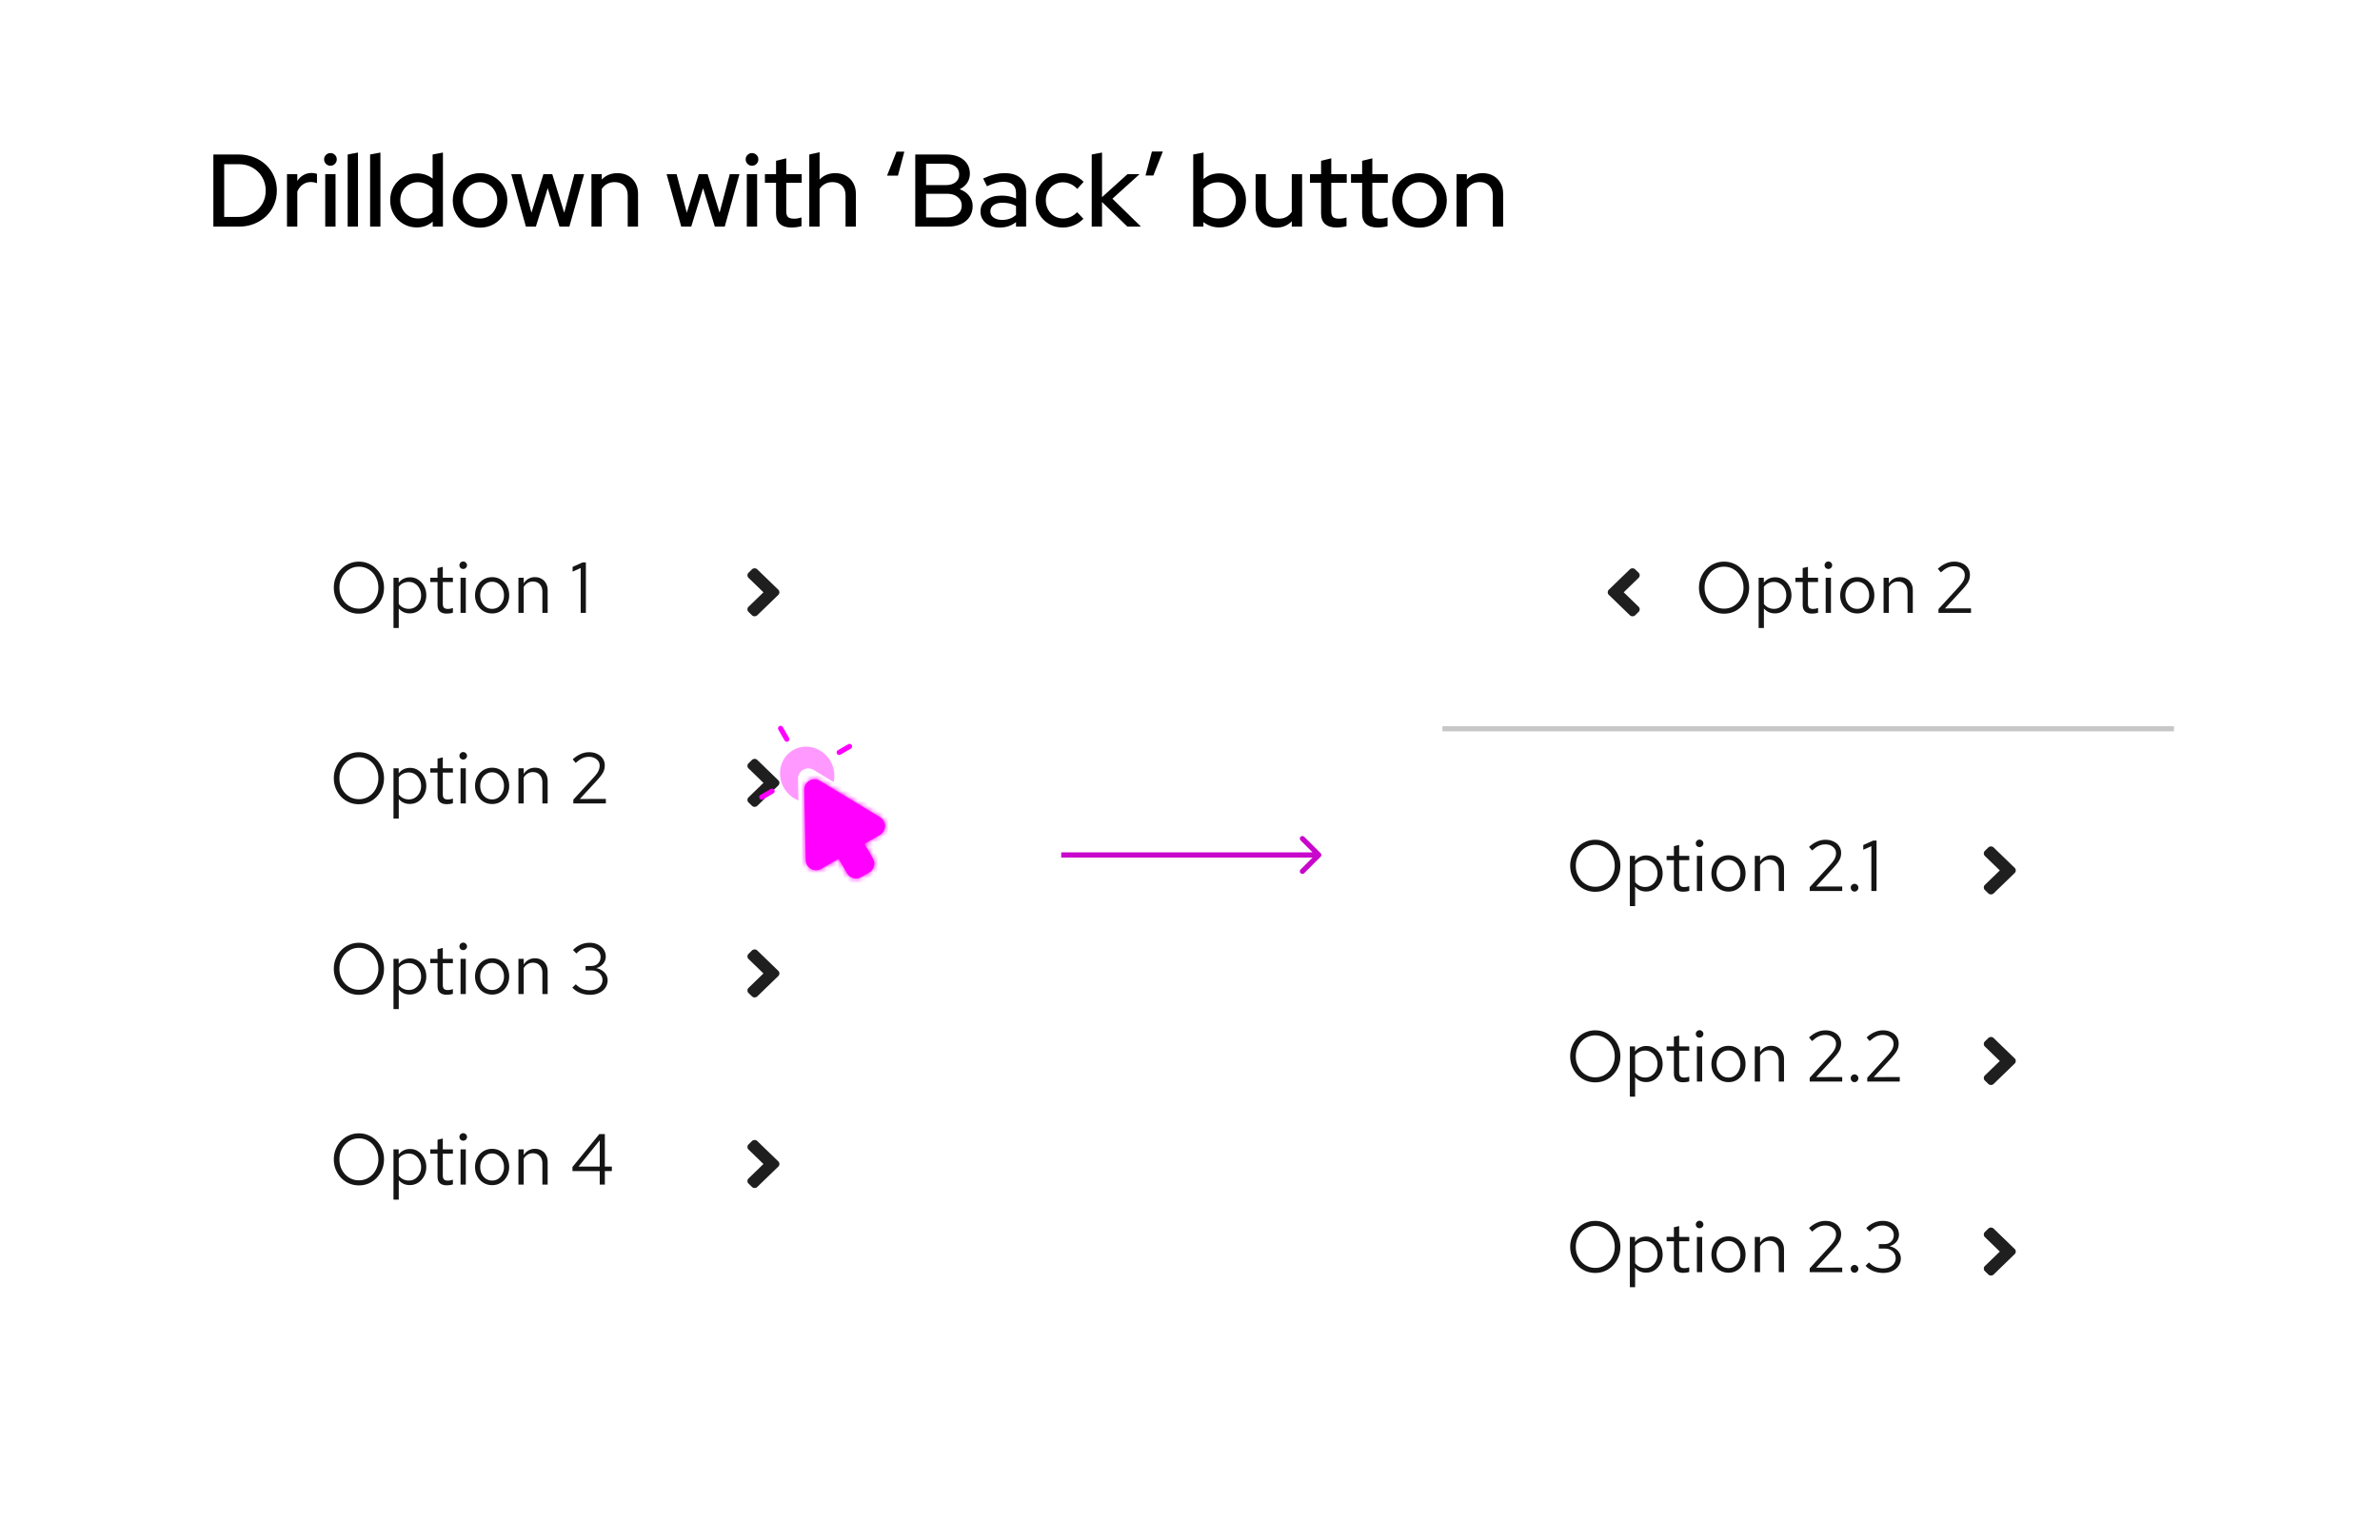 <svg width="462" height="299" viewBox="0 0 462 299" fill="none" xmlns="http://www.w3.org/2000/svg">
<rect width="462" height="299" fill="white"/>
<g filter="url(#filter0_d_1541_55481)">
<path d="M40 90C40 86.686 42.686 84 46 84H176C179.314 84 182 86.686 182 90V242C182 245.314 179.314 248 176 248H46C42.686 248 40 245.314 40 242V90Z" fill="white"/>
<path d="M69.67 115.154C68.989 115.154 68.354 115.028 67.766 114.776C67.178 114.515 66.66 114.155 66.212 113.698C65.773 113.231 65.428 112.695 65.176 112.088C64.924 111.472 64.798 110.809 64.798 110.1C64.798 109.391 64.924 108.733 65.176 108.126C65.428 107.51 65.773 106.973 66.212 106.516C66.66 106.049 67.178 105.69 67.766 105.438C68.354 105.177 68.989 105.046 69.67 105.046C70.351 105.046 70.986 105.177 71.574 105.438C72.162 105.69 72.675 106.049 73.114 106.516C73.562 106.973 73.912 107.51 74.164 108.126C74.416 108.733 74.542 109.391 74.542 110.1C74.542 110.809 74.416 111.472 74.164 112.088C73.912 112.695 73.562 113.231 73.114 113.698C72.675 114.155 72.162 114.515 71.574 114.776C70.986 115.028 70.351 115.154 69.67 115.154ZM69.67 114.174C70.202 114.174 70.697 114.071 71.154 113.866C71.611 113.661 72.013 113.371 72.358 112.998C72.703 112.625 72.969 112.191 73.156 111.696C73.352 111.201 73.45 110.669 73.45 110.1C73.45 109.521 73.352 108.989 73.156 108.504C72.969 108.009 72.703 107.575 72.358 107.202C72.013 106.829 71.611 106.539 71.154 106.334C70.697 106.129 70.202 106.026 69.67 106.026C69.138 106.026 68.643 106.129 68.186 106.334C67.729 106.539 67.327 106.829 66.982 107.202C66.637 107.575 66.366 108.009 66.17 108.504C65.983 108.989 65.89 109.517 65.89 110.086C65.89 110.665 65.983 111.201 66.17 111.696C66.366 112.191 66.637 112.625 66.982 112.998C67.327 113.371 67.729 113.661 68.186 113.866C68.643 114.071 69.138 114.174 69.67 114.174ZM76.384 117.926V108.168H77.392V109.148C77.653 108.803 77.971 108.541 78.344 108.364C78.727 108.177 79.147 108.084 79.604 108.084C80.201 108.084 80.733 108.243 81.2 108.56C81.676 108.868 82.054 109.288 82.334 109.82C82.614 110.343 82.754 110.931 82.754 111.584C82.754 112.237 82.609 112.83 82.32 113.362C82.04 113.894 81.657 114.319 81.172 114.636C80.696 114.944 80.155 115.098 79.548 115.098C79.119 115.098 78.722 115.019 78.358 114.86C77.994 114.692 77.677 114.454 77.406 114.146V117.926H76.384ZM79.352 114.216C79.809 114.216 80.215 114.104 80.57 113.88C80.934 113.647 81.219 113.334 81.424 112.942C81.639 112.541 81.746 112.093 81.746 111.598C81.746 111.094 81.639 110.646 81.424 110.254C81.219 109.862 80.934 109.554 80.57 109.33C80.215 109.097 79.809 108.98 79.352 108.98C78.951 108.98 78.577 109.064 78.232 109.232C77.896 109.391 77.621 109.619 77.406 109.918V113.264C77.63 113.563 77.91 113.796 78.246 113.964C78.591 114.132 78.96 114.216 79.352 114.216ZM86.726 115.14C86.138 115.14 85.69 115 85.382 114.72C85.084 114.431 84.934 114.015 84.934 113.474V109.008H83.52V108.168H84.934V106.292L85.956 106.054V108.168H87.916V109.008H85.956V113.208C85.956 113.572 86.031 113.833 86.18 113.992C86.339 114.151 86.596 114.23 86.95 114.23C87.128 114.23 87.286 114.216 87.426 114.188C87.566 114.16 87.73 114.113 87.916 114.048V114.958C87.73 115.023 87.534 115.07 87.328 115.098C87.123 115.126 86.922 115.14 86.726 115.14ZM89.399 115V108.168H90.421V115H89.399ZM89.917 106.474C89.712 106.474 89.535 106.404 89.385 106.264C89.245 106.115 89.175 105.942 89.175 105.746C89.175 105.55 89.245 105.382 89.385 105.242C89.535 105.093 89.712 105.018 89.917 105.018C90.123 105.018 90.295 105.093 90.435 105.242C90.585 105.382 90.659 105.55 90.659 105.746C90.659 105.942 90.585 106.115 90.435 106.264C90.295 106.404 90.123 106.474 89.917 106.474ZM95.541 115.112C94.906 115.112 94.337 114.958 93.833 114.65C93.329 114.342 92.932 113.922 92.643 113.39C92.353 112.858 92.209 112.256 92.209 111.584C92.209 110.912 92.353 110.31 92.643 109.778C92.932 109.246 93.329 108.826 93.833 108.518C94.337 108.21 94.906 108.056 95.541 108.056C96.166 108.056 96.726 108.21 97.221 108.518C97.725 108.826 98.121 109.246 98.411 109.778C98.7 110.31 98.845 110.912 98.845 111.584C98.845 112.256 98.7 112.858 98.411 113.39C98.121 113.922 97.725 114.342 97.221 114.65C96.726 114.958 96.166 115.112 95.541 115.112ZM95.527 114.216C95.975 114.216 96.371 114.104 96.717 113.88C97.062 113.647 97.333 113.329 97.529 112.928C97.734 112.527 97.837 112.079 97.837 111.584C97.837 111.08 97.734 110.632 97.529 110.24C97.333 109.839 97.062 109.526 96.717 109.302C96.371 109.069 95.975 108.952 95.527 108.952C95.079 108.952 94.682 109.069 94.337 109.302C93.992 109.526 93.716 109.839 93.511 110.24C93.315 110.632 93.217 111.08 93.217 111.584C93.217 112.079 93.315 112.527 93.511 112.928C93.716 113.329 93.992 113.647 94.337 113.88C94.682 114.104 95.079 114.216 95.527 114.216ZM100.638 115V108.168H101.66V109.274C101.921 108.863 102.234 108.56 102.598 108.364C102.962 108.159 103.373 108.056 103.83 108.056C104.325 108.056 104.754 108.163 105.118 108.378C105.491 108.583 105.781 108.877 105.986 109.26C106.201 109.633 106.308 110.072 106.308 110.576V115H105.286V110.87C105.286 110.263 105.118 109.787 104.782 109.442C104.455 109.087 104.012 108.91 103.452 108.91C103.079 108.91 102.738 108.999 102.43 109.176C102.122 109.353 101.865 109.615 101.66 109.96V115H100.638ZM112.722 115V106.292L111.154 106.992V106.068L113.1 105.2H113.73V115H112.722Z" fill="#151515"/>
<path fill-rule="evenodd" clip-rule="evenodd" d="M146.997 115.461L151.092 111.496C151.375 111.222 151.375 110.779 151.089 110.504L146.994 106.539C146.714 106.265 146.256 106.265 145.973 106.539L145.296 107.204C145.012 107.475 145.012 107.918 145.296 108.192L148.198 111.003L145.296 113.814C145.012 114.085 145.012 114.528 145.296 114.802L145.976 115.461C146.256 115.735 146.714 115.735 146.997 115.461Z" fill="#1F1F1F"/>
<path d="M69.67 152.154C68.989 152.154 68.354 152.028 67.766 151.776C67.178 151.515 66.66 151.155 66.212 150.698C65.773 150.231 65.428 149.695 65.176 149.088C64.924 148.472 64.798 147.809 64.798 147.1C64.798 146.391 64.924 145.733 65.176 145.126C65.428 144.51 65.773 143.973 66.212 143.516C66.66 143.049 67.178 142.69 67.766 142.438C68.354 142.177 68.989 142.046 69.67 142.046C70.351 142.046 70.986 142.177 71.574 142.438C72.162 142.69 72.675 143.049 73.114 143.516C73.562 143.973 73.912 144.51 74.164 145.126C74.416 145.733 74.542 146.391 74.542 147.1C74.542 147.809 74.416 148.472 74.164 149.088C73.912 149.695 73.562 150.231 73.114 150.698C72.675 151.155 72.162 151.515 71.574 151.776C70.986 152.028 70.351 152.154 69.67 152.154ZM69.67 151.174C70.202 151.174 70.697 151.071 71.154 150.866C71.611 150.661 72.013 150.371 72.358 149.998C72.703 149.625 72.969 149.191 73.156 148.696C73.352 148.201 73.45 147.669 73.45 147.1C73.45 146.521 73.352 145.989 73.156 145.504C72.969 145.009 72.703 144.575 72.358 144.202C72.013 143.829 71.611 143.539 71.154 143.334C70.697 143.129 70.202 143.026 69.67 143.026C69.138 143.026 68.643 143.129 68.186 143.334C67.729 143.539 67.327 143.829 66.982 144.202C66.637 144.575 66.366 145.009 66.17 145.504C65.983 145.989 65.89 146.517 65.89 147.086C65.89 147.665 65.983 148.201 66.17 148.696C66.366 149.191 66.637 149.625 66.982 149.998C67.327 150.371 67.729 150.661 68.186 150.866C68.643 151.071 69.138 151.174 69.67 151.174ZM76.384 154.926V145.168H77.392V146.148C77.653 145.803 77.971 145.541 78.344 145.364C78.727 145.177 79.147 145.084 79.604 145.084C80.201 145.084 80.733 145.243 81.2 145.56C81.676 145.868 82.054 146.288 82.334 146.82C82.614 147.343 82.754 147.931 82.754 148.584C82.754 149.237 82.609 149.83 82.32 150.362C82.04 150.894 81.657 151.319 81.172 151.636C80.696 151.944 80.155 152.098 79.548 152.098C79.119 152.098 78.722 152.019 78.358 151.86C77.994 151.692 77.677 151.454 77.406 151.146V154.926H76.384ZM79.352 151.216C79.809 151.216 80.215 151.104 80.57 150.88C80.934 150.647 81.219 150.334 81.424 149.942C81.639 149.541 81.746 149.093 81.746 148.598C81.746 148.094 81.639 147.646 81.424 147.254C81.219 146.862 80.934 146.554 80.57 146.33C80.215 146.097 79.809 145.98 79.352 145.98C78.951 145.98 78.577 146.064 78.232 146.232C77.896 146.391 77.621 146.619 77.406 146.918V150.264C77.63 150.563 77.91 150.796 78.246 150.964C78.591 151.132 78.96 151.216 79.352 151.216ZM86.726 152.14C86.138 152.14 85.69 152 85.382 151.72C85.084 151.431 84.934 151.015 84.934 150.474V146.008H83.52V145.168H84.934V143.292L85.956 143.054V145.168H87.916V146.008H85.956V150.208C85.956 150.572 86.031 150.833 86.18 150.992C86.339 151.151 86.596 151.23 86.95 151.23C87.128 151.23 87.286 151.216 87.426 151.188C87.566 151.16 87.73 151.113 87.916 151.048V151.958C87.73 152.023 87.534 152.07 87.328 152.098C87.123 152.126 86.922 152.14 86.726 152.14ZM89.399 152V145.168H90.421V152H89.399ZM89.917 143.474C89.712 143.474 89.535 143.404 89.385 143.264C89.245 143.115 89.175 142.942 89.175 142.746C89.175 142.55 89.245 142.382 89.385 142.242C89.535 142.093 89.712 142.018 89.917 142.018C90.123 142.018 90.295 142.093 90.435 142.242C90.585 142.382 90.659 142.55 90.659 142.746C90.659 142.942 90.585 143.115 90.435 143.264C90.295 143.404 90.123 143.474 89.917 143.474ZM95.541 152.112C94.906 152.112 94.337 151.958 93.833 151.65C93.329 151.342 92.932 150.922 92.643 150.39C92.353 149.858 92.209 149.256 92.209 148.584C92.209 147.912 92.353 147.31 92.643 146.778C92.932 146.246 93.329 145.826 93.833 145.518C94.337 145.21 94.906 145.056 95.541 145.056C96.166 145.056 96.726 145.21 97.221 145.518C97.725 145.826 98.121 146.246 98.411 146.778C98.7 147.31 98.845 147.912 98.845 148.584C98.845 149.256 98.7 149.858 98.411 150.39C98.121 150.922 97.725 151.342 97.221 151.65C96.726 151.958 96.166 152.112 95.541 152.112ZM95.527 151.216C95.975 151.216 96.371 151.104 96.717 150.88C97.062 150.647 97.333 150.329 97.529 149.928C97.734 149.527 97.837 149.079 97.837 148.584C97.837 148.08 97.734 147.632 97.529 147.24C97.333 146.839 97.062 146.526 96.717 146.302C96.371 146.069 95.975 145.952 95.527 145.952C95.079 145.952 94.682 146.069 94.337 146.302C93.992 146.526 93.716 146.839 93.511 147.24C93.315 147.632 93.217 148.08 93.217 148.584C93.217 149.079 93.315 149.527 93.511 149.928C93.716 150.329 93.992 150.647 94.337 150.88C94.682 151.104 95.079 151.216 95.527 151.216ZM100.638 152V145.168H101.66V146.274C101.921 145.863 102.234 145.56 102.598 145.364C102.962 145.159 103.373 145.056 103.83 145.056C104.325 145.056 104.754 145.163 105.118 145.378C105.491 145.583 105.781 145.877 105.986 146.26C106.201 146.633 106.308 147.072 106.308 147.576V152H105.286V147.87C105.286 147.263 105.118 146.787 104.782 146.442C104.455 146.087 104.012 145.91 103.452 145.91C103.079 145.91 102.738 145.999 102.43 146.176C102.122 146.353 101.865 146.615 101.66 146.96V152H100.638ZM111.294 152V151.258L115.214 146.974C115.522 146.638 115.76 146.344 115.928 146.092C116.105 145.831 116.227 145.588 116.292 145.364C116.367 145.14 116.404 144.902 116.404 144.65C116.404 144.155 116.208 143.749 115.816 143.432C115.433 143.105 114.943 142.942 114.346 142.942C113.889 142.942 113.464 143.031 113.072 143.208C112.68 143.385 112.241 143.693 111.756 144.132L111.168 143.432C111.681 142.965 112.199 142.62 112.722 142.396C113.245 142.163 113.791 142.046 114.36 142.046C114.948 142.046 115.471 142.158 115.928 142.382C116.385 142.597 116.745 142.895 117.006 143.278C117.267 143.661 117.398 144.099 117.398 144.594C117.398 144.921 117.356 145.224 117.272 145.504C117.188 145.775 117.039 146.069 116.824 146.386C116.609 146.694 116.301 147.067 115.9 147.506L112.554 151.132L117.608 151.118V152H111.294Z" fill="#151515"/>
<path fill-rule="evenodd" clip-rule="evenodd" d="M146.997 152.461L151.092 148.496C151.375 148.222 151.375 147.779 151.089 147.504L146.994 143.539C146.714 143.265 146.256 143.265 145.973 143.539L145.296 144.204C145.012 144.475 145.012 144.918 145.296 145.192L148.198 148.003L145.296 150.814C145.012 151.085 145.012 151.528 145.296 151.802L145.976 152.461C146.256 152.735 146.714 152.735 146.997 152.461Z" fill="#1F1F1F"/>
<path d="M69.67 189.154C68.989 189.154 68.354 189.028 67.766 188.776C67.178 188.515 66.66 188.155 66.212 187.698C65.773 187.231 65.428 186.695 65.176 186.088C64.924 185.472 64.798 184.809 64.798 184.1C64.798 183.391 64.924 182.733 65.176 182.126C65.428 181.51 65.773 180.973 66.212 180.516C66.66 180.049 67.178 179.69 67.766 179.438C68.354 179.177 68.989 179.046 69.67 179.046C70.351 179.046 70.986 179.177 71.574 179.438C72.162 179.69 72.675 180.049 73.114 180.516C73.562 180.973 73.912 181.51 74.164 182.126C74.416 182.733 74.542 183.391 74.542 184.1C74.542 184.809 74.416 185.472 74.164 186.088C73.912 186.695 73.562 187.231 73.114 187.698C72.675 188.155 72.162 188.515 71.574 188.776C70.986 189.028 70.351 189.154 69.67 189.154ZM69.67 188.174C70.202 188.174 70.697 188.071 71.154 187.866C71.611 187.661 72.013 187.371 72.358 186.998C72.703 186.625 72.969 186.191 73.156 185.696C73.352 185.201 73.45 184.669 73.45 184.1C73.45 183.521 73.352 182.989 73.156 182.504C72.969 182.009 72.703 181.575 72.358 181.202C72.013 180.829 71.611 180.539 71.154 180.334C70.697 180.129 70.202 180.026 69.67 180.026C69.138 180.026 68.643 180.129 68.186 180.334C67.729 180.539 67.327 180.829 66.982 181.202C66.637 181.575 66.366 182.009 66.17 182.504C65.983 182.989 65.89 183.517 65.89 184.086C65.89 184.665 65.983 185.201 66.17 185.696C66.366 186.191 66.637 186.625 66.982 186.998C67.327 187.371 67.729 187.661 68.186 187.866C68.643 188.071 69.138 188.174 69.67 188.174ZM76.384 191.926V182.168H77.392V183.148C77.653 182.803 77.971 182.541 78.344 182.364C78.727 182.177 79.147 182.084 79.604 182.084C80.201 182.084 80.733 182.243 81.2 182.56C81.676 182.868 82.054 183.288 82.334 183.82C82.614 184.343 82.754 184.931 82.754 185.584C82.754 186.237 82.609 186.83 82.32 187.362C82.04 187.894 81.657 188.319 81.172 188.636C80.696 188.944 80.155 189.098 79.548 189.098C79.119 189.098 78.722 189.019 78.358 188.86C77.994 188.692 77.677 188.454 77.406 188.146V191.926H76.384ZM79.352 188.216C79.809 188.216 80.215 188.104 80.57 187.88C80.934 187.647 81.219 187.334 81.424 186.942C81.639 186.541 81.746 186.093 81.746 185.598C81.746 185.094 81.639 184.646 81.424 184.254C81.219 183.862 80.934 183.554 80.57 183.33C80.215 183.097 79.809 182.98 79.352 182.98C78.951 182.98 78.577 183.064 78.232 183.232C77.896 183.391 77.621 183.619 77.406 183.918V187.264C77.63 187.563 77.91 187.796 78.246 187.964C78.591 188.132 78.96 188.216 79.352 188.216ZM86.726 189.14C86.138 189.14 85.69 189 85.382 188.72C85.084 188.431 84.934 188.015 84.934 187.474V183.008H83.52V182.168H84.934V180.292L85.956 180.054V182.168H87.916V183.008H85.956V187.208C85.956 187.572 86.031 187.833 86.18 187.992C86.339 188.151 86.596 188.23 86.95 188.23C87.128 188.23 87.286 188.216 87.426 188.188C87.566 188.16 87.73 188.113 87.916 188.048V188.958C87.73 189.023 87.534 189.07 87.328 189.098C87.123 189.126 86.922 189.14 86.726 189.14ZM89.399 189V182.168H90.421V189H89.399ZM89.917 180.474C89.712 180.474 89.535 180.404 89.385 180.264C89.245 180.115 89.175 179.942 89.175 179.746C89.175 179.55 89.245 179.382 89.385 179.242C89.535 179.093 89.712 179.018 89.917 179.018C90.123 179.018 90.295 179.093 90.435 179.242C90.585 179.382 90.659 179.55 90.659 179.746C90.659 179.942 90.585 180.115 90.435 180.264C90.295 180.404 90.123 180.474 89.917 180.474ZM95.541 189.112C94.906 189.112 94.337 188.958 93.833 188.65C93.329 188.342 92.932 187.922 92.643 187.39C92.353 186.858 92.209 186.256 92.209 185.584C92.209 184.912 92.353 184.31 92.643 183.778C92.932 183.246 93.329 182.826 93.833 182.518C94.337 182.21 94.906 182.056 95.541 182.056C96.166 182.056 96.726 182.21 97.221 182.518C97.725 182.826 98.121 183.246 98.411 183.778C98.7 184.31 98.845 184.912 98.845 185.584C98.845 186.256 98.7 186.858 98.411 187.39C98.121 187.922 97.725 188.342 97.221 188.65C96.726 188.958 96.166 189.112 95.541 189.112ZM95.527 188.216C95.975 188.216 96.371 188.104 96.717 187.88C97.062 187.647 97.333 187.329 97.529 186.928C97.734 186.527 97.837 186.079 97.837 185.584C97.837 185.08 97.734 184.632 97.529 184.24C97.333 183.839 97.062 183.526 96.717 183.302C96.371 183.069 95.975 182.952 95.527 182.952C95.079 182.952 94.682 183.069 94.337 183.302C93.992 183.526 93.716 183.839 93.511 184.24C93.315 184.632 93.217 185.08 93.217 185.584C93.217 186.079 93.315 186.527 93.511 186.928C93.716 187.329 93.992 187.647 94.337 187.88C94.682 188.104 95.079 188.216 95.527 188.216ZM100.638 189V182.168H101.66V183.274C101.921 182.863 102.234 182.56 102.598 182.364C102.962 182.159 103.373 182.056 103.83 182.056C104.325 182.056 104.754 182.163 105.118 182.378C105.491 182.583 105.781 182.877 105.986 183.26C106.201 183.633 106.308 184.072 106.308 184.576V189H105.286V184.87C105.286 184.263 105.118 183.787 104.782 183.442C104.455 183.087 104.012 182.91 103.452 182.91C103.079 182.91 102.738 182.999 102.43 183.176C102.122 183.353 101.865 183.615 101.66 183.96V189H100.638ZM114.528 189.154C113.856 189.154 113.226 189.037 112.638 188.804C112.059 188.571 111.546 188.225 111.098 187.768L111.77 187.11C112.181 187.521 112.601 187.819 113.03 188.006C113.469 188.183 113.963 188.272 114.514 188.272C114.99 188.272 115.41 188.188 115.774 188.02C116.147 187.852 116.437 187.619 116.642 187.32C116.847 187.021 116.95 186.681 116.95 186.298C116.95 185.934 116.857 185.612 116.67 185.332C116.493 185.043 116.245 184.819 115.928 184.66C115.611 184.501 115.247 184.422 114.836 184.422H113.674V183.554H114.794C115.326 183.554 115.755 183.391 116.082 183.064C116.418 182.737 116.586 182.313 116.586 181.79C116.586 181.445 116.493 181.132 116.306 180.852C116.119 180.572 115.863 180.353 115.536 180.194C115.219 180.026 114.859 179.942 114.458 179.942C113.954 179.942 113.501 180.035 113.1 180.222C112.708 180.399 112.307 180.703 111.896 181.132L111.224 180.46C111.663 179.993 112.157 179.643 112.708 179.41C113.259 179.167 113.847 179.046 114.472 179.046C115.069 179.046 115.601 179.163 116.068 179.396C116.544 179.629 116.917 179.951 117.188 180.362C117.459 180.763 117.594 181.221 117.594 181.734C117.594 182.247 117.426 182.709 117.09 183.12C116.754 183.521 116.311 183.801 115.76 183.96C116.423 184.109 116.955 184.399 117.356 184.828C117.757 185.257 117.958 185.757 117.958 186.326C117.958 186.867 117.809 187.353 117.51 187.782C117.221 188.211 116.815 188.547 116.292 188.79C115.779 189.033 115.191 189.154 114.528 189.154Z" fill="#151515"/>
<path fill-rule="evenodd" clip-rule="evenodd" d="M146.997 189.461L151.092 185.496C151.375 185.222 151.375 184.779 151.089 184.504L146.994 180.539C146.714 180.265 146.256 180.265 145.973 180.539L145.296 181.204C145.012 181.475 145.012 181.918 145.296 182.192L148.198 185.003L145.296 187.814C145.012 188.085 145.012 188.528 145.296 188.802L145.976 189.461C146.256 189.735 146.714 189.735 146.997 189.461Z" fill="#1F1F1F"/>
<path d="M69.67 226.154C68.989 226.154 68.354 226.028 67.766 225.776C67.178 225.515 66.66 225.155 66.212 224.698C65.773 224.231 65.428 223.695 65.176 223.088C64.924 222.472 64.798 221.809 64.798 221.1C64.798 220.391 64.924 219.733 65.176 219.126C65.428 218.51 65.773 217.973 66.212 217.516C66.66 217.049 67.178 216.69 67.766 216.438C68.354 216.177 68.989 216.046 69.67 216.046C70.351 216.046 70.986 216.177 71.574 216.438C72.162 216.69 72.675 217.049 73.114 217.516C73.562 217.973 73.912 218.51 74.164 219.126C74.416 219.733 74.542 220.391 74.542 221.1C74.542 221.809 74.416 222.472 74.164 223.088C73.912 223.695 73.562 224.231 73.114 224.698C72.675 225.155 72.162 225.515 71.574 225.776C70.986 226.028 70.351 226.154 69.67 226.154ZM69.67 225.174C70.202 225.174 70.697 225.071 71.154 224.866C71.611 224.661 72.013 224.371 72.358 223.998C72.703 223.625 72.969 223.191 73.156 222.696C73.352 222.201 73.45 221.669 73.45 221.1C73.45 220.521 73.352 219.989 73.156 219.504C72.969 219.009 72.703 218.575 72.358 218.202C72.013 217.829 71.611 217.539 71.154 217.334C70.697 217.129 70.202 217.026 69.67 217.026C69.138 217.026 68.643 217.129 68.186 217.334C67.729 217.539 67.327 217.829 66.982 218.202C66.637 218.575 66.366 219.009 66.17 219.504C65.983 219.989 65.89 220.517 65.89 221.086C65.89 221.665 65.983 222.201 66.17 222.696C66.366 223.191 66.637 223.625 66.982 223.998C67.327 224.371 67.729 224.661 68.186 224.866C68.643 225.071 69.138 225.174 69.67 225.174ZM76.384 228.926V219.168H77.392V220.148C77.653 219.803 77.971 219.541 78.344 219.364C78.727 219.177 79.147 219.084 79.604 219.084C80.201 219.084 80.733 219.243 81.2 219.56C81.676 219.868 82.054 220.288 82.334 220.82C82.614 221.343 82.754 221.931 82.754 222.584C82.754 223.237 82.609 223.83 82.32 224.362C82.04 224.894 81.657 225.319 81.172 225.636C80.696 225.944 80.155 226.098 79.548 226.098C79.119 226.098 78.722 226.019 78.358 225.86C77.994 225.692 77.677 225.454 77.406 225.146V228.926H76.384ZM79.352 225.216C79.809 225.216 80.215 225.104 80.57 224.88C80.934 224.647 81.219 224.334 81.424 223.942C81.639 223.541 81.746 223.093 81.746 222.598C81.746 222.094 81.639 221.646 81.424 221.254C81.219 220.862 80.934 220.554 80.57 220.33C80.215 220.097 79.809 219.98 79.352 219.98C78.951 219.98 78.577 220.064 78.232 220.232C77.896 220.391 77.621 220.619 77.406 220.918V224.264C77.63 224.563 77.91 224.796 78.246 224.964C78.591 225.132 78.96 225.216 79.352 225.216ZM86.726 226.14C86.138 226.14 85.69 226 85.382 225.72C85.084 225.431 84.934 225.015 84.934 224.474V220.008H83.52V219.168H84.934V217.292L85.956 217.054V219.168H87.916V220.008H85.956V224.208C85.956 224.572 86.031 224.833 86.18 224.992C86.339 225.151 86.596 225.23 86.95 225.23C87.128 225.23 87.286 225.216 87.426 225.188C87.566 225.16 87.73 225.113 87.916 225.048V225.958C87.73 226.023 87.534 226.07 87.328 226.098C87.123 226.126 86.922 226.14 86.726 226.14ZM89.399 226V219.168H90.421V226H89.399ZM89.917 217.474C89.712 217.474 89.535 217.404 89.385 217.264C89.245 217.115 89.175 216.942 89.175 216.746C89.175 216.55 89.245 216.382 89.385 216.242C89.535 216.093 89.712 216.018 89.917 216.018C90.123 216.018 90.295 216.093 90.435 216.242C90.585 216.382 90.659 216.55 90.659 216.746C90.659 216.942 90.585 217.115 90.435 217.264C90.295 217.404 90.123 217.474 89.917 217.474ZM95.541 226.112C94.906 226.112 94.337 225.958 93.833 225.65C93.329 225.342 92.932 224.922 92.643 224.39C92.353 223.858 92.209 223.256 92.209 222.584C92.209 221.912 92.353 221.31 92.643 220.778C92.932 220.246 93.329 219.826 93.833 219.518C94.337 219.21 94.906 219.056 95.541 219.056C96.166 219.056 96.726 219.21 97.221 219.518C97.725 219.826 98.121 220.246 98.411 220.778C98.7 221.31 98.845 221.912 98.845 222.584C98.845 223.256 98.7 223.858 98.411 224.39C98.121 224.922 97.725 225.342 97.221 225.65C96.726 225.958 96.166 226.112 95.541 226.112ZM95.527 225.216C95.975 225.216 96.371 225.104 96.717 224.88C97.062 224.647 97.333 224.329 97.529 223.928C97.734 223.527 97.837 223.079 97.837 222.584C97.837 222.08 97.734 221.632 97.529 221.24C97.333 220.839 97.062 220.526 96.717 220.302C96.371 220.069 95.975 219.952 95.527 219.952C95.079 219.952 94.682 220.069 94.337 220.302C93.992 220.526 93.716 220.839 93.511 221.24C93.315 221.632 93.217 222.08 93.217 222.584C93.217 223.079 93.315 223.527 93.511 223.928C93.716 224.329 93.992 224.647 94.337 224.88C94.682 225.104 95.079 225.216 95.527 225.216ZM100.638 226V219.168H101.66V220.274C101.921 219.863 102.234 219.56 102.598 219.364C102.962 219.159 103.373 219.056 103.83 219.056C104.325 219.056 104.754 219.163 105.118 219.378C105.491 219.583 105.781 219.877 105.986 220.26C106.201 220.633 106.308 221.072 106.308 221.576V226H105.286V221.87C105.286 221.263 105.118 220.787 104.782 220.442C104.455 220.087 104.012 219.91 103.452 219.91C103.079 219.91 102.738 219.999 102.43 220.176C102.122 220.353 101.865 220.615 101.66 220.96V226H100.638ZM116.418 226V223.382H111.126V222.584L116.334 216.2H117.412V222.5H118.77V223.382H117.412V226H116.418ZM112.302 222.5H116.418V217.418L112.302 222.5Z" fill="#151515"/>
<path fill-rule="evenodd" clip-rule="evenodd" d="M146.997 226.461L151.092 222.496C151.375 222.222 151.375 221.779 151.089 221.504L146.994 217.539C146.714 217.265 146.256 217.265 145.973 217.539L145.296 218.204C145.012 218.475 145.012 218.918 145.296 219.192L148.198 222.003L145.296 224.814C145.012 225.085 145.012 225.528 145.296 225.802L145.976 226.461C146.256 226.735 146.714 226.735 146.997 226.461Z" fill="#1F1F1F"/>
</g>
<g filter="url(#filter1_d_1541_55481)">
<path d="M280 90C280 86.686 282.686 84 286 84H416C419.314 84 422 86.686 422 90V258C422 261.314 419.314 264 416 264H286C282.686 264 280 261.314 280 258V90Z" fill="white"/>
<path fill-rule="evenodd" clip-rule="evenodd" d="M317.411 115.461L318.091 114.799C318.374 114.528 318.374 114.085 318.091 113.811L315.19 111L318.088 108.186C318.371 107.915 318.371 107.472 318.088 107.198L317.408 106.539C317.128 106.265 316.671 106.265 316.388 106.539L312.295 110.504C312.012 110.779 312.012 111.222 312.298 111.496L316.391 115.461C316.671 115.735 317.128 115.735 317.411 115.461Z" fill="#1F1F1F"/>
<path d="M334.67 115.154C333.989 115.154 333.354 115.028 332.766 114.776C332.178 114.515 331.66 114.155 331.212 113.698C330.773 113.231 330.428 112.695 330.176 112.088C329.924 111.472 329.798 110.809 329.798 110.1C329.798 109.391 329.924 108.733 330.176 108.126C330.428 107.51 330.773 106.973 331.212 106.516C331.66 106.049 332.178 105.69 332.766 105.438C333.354 105.177 333.989 105.046 334.67 105.046C335.351 105.046 335.986 105.177 336.574 105.438C337.162 105.69 337.675 106.049 338.114 106.516C338.562 106.973 338.912 107.51 339.164 108.126C339.416 108.733 339.542 109.391 339.542 110.1C339.542 110.809 339.416 111.472 339.164 112.088C338.912 112.695 338.562 113.231 338.114 113.698C337.675 114.155 337.162 114.515 336.574 114.776C335.986 115.028 335.351 115.154 334.67 115.154ZM334.67 114.174C335.202 114.174 335.697 114.071 336.154 113.866C336.611 113.661 337.013 113.371 337.358 112.998C337.703 112.625 337.969 112.191 338.156 111.696C338.352 111.201 338.45 110.669 338.45 110.1C338.45 109.521 338.352 108.989 338.156 108.504C337.969 108.009 337.703 107.575 337.358 107.202C337.013 106.829 336.611 106.539 336.154 106.334C335.697 106.129 335.202 106.026 334.67 106.026C334.138 106.026 333.643 106.129 333.186 106.334C332.729 106.539 332.327 106.829 331.982 107.202C331.637 107.575 331.366 108.009 331.17 108.504C330.983 108.989 330.89 109.517 330.89 110.086C330.89 110.665 330.983 111.201 331.17 111.696C331.366 112.191 331.637 112.625 331.982 112.998C332.327 113.371 332.729 113.661 333.186 113.866C333.643 114.071 334.138 114.174 334.67 114.174ZM341.384 117.926V108.168H342.392V109.148C342.653 108.803 342.971 108.541 343.344 108.364C343.727 108.177 344.147 108.084 344.604 108.084C345.201 108.084 345.733 108.243 346.2 108.56C346.676 108.868 347.054 109.288 347.334 109.82C347.614 110.343 347.754 110.931 347.754 111.584C347.754 112.237 347.609 112.83 347.32 113.362C347.04 113.894 346.657 114.319 346.172 114.636C345.696 114.944 345.155 115.098 344.548 115.098C344.119 115.098 343.722 115.019 343.358 114.86C342.994 114.692 342.677 114.454 342.406 114.146V117.926H341.384ZM344.352 114.216C344.809 114.216 345.215 114.104 345.57 113.88C345.934 113.647 346.219 113.334 346.424 112.942C346.639 112.541 346.746 112.093 346.746 111.598C346.746 111.094 346.639 110.646 346.424 110.254C346.219 109.862 345.934 109.554 345.57 109.33C345.215 109.097 344.809 108.98 344.352 108.98C343.951 108.98 343.577 109.064 343.232 109.232C342.896 109.391 342.621 109.619 342.406 109.918V113.264C342.63 113.563 342.91 113.796 343.246 113.964C343.591 114.132 343.96 114.216 344.352 114.216ZM351.726 115.14C351.138 115.14 350.69 115 350.382 114.72C350.084 114.431 349.934 114.015 349.934 113.474V109.008H348.52V108.168H349.934V106.292L350.956 106.054V108.168H352.916V109.008H350.956V113.208C350.956 113.572 351.031 113.833 351.18 113.992C351.339 114.151 351.596 114.23 351.95 114.23C352.128 114.23 352.286 114.216 352.426 114.188C352.566 114.16 352.73 114.113 352.916 114.048V114.958C352.73 115.023 352.534 115.07 352.328 115.098C352.123 115.126 351.922 115.14 351.726 115.14ZM354.399 115V108.168H355.421V115H354.399ZM354.917 106.474C354.712 106.474 354.535 106.404 354.385 106.264C354.245 106.115 354.175 105.942 354.175 105.746C354.175 105.55 354.245 105.382 354.385 105.242C354.535 105.093 354.712 105.018 354.917 105.018C355.123 105.018 355.295 105.093 355.435 105.242C355.585 105.382 355.659 105.55 355.659 105.746C355.659 105.942 355.585 106.115 355.435 106.264C355.295 106.404 355.123 106.474 354.917 106.474ZM360.541 115.112C359.906 115.112 359.337 114.958 358.833 114.65C358.329 114.342 357.932 113.922 357.643 113.39C357.353 112.858 357.209 112.256 357.209 111.584C357.209 110.912 357.353 110.31 357.643 109.778C357.932 109.246 358.329 108.826 358.833 108.518C359.337 108.21 359.906 108.056 360.541 108.056C361.166 108.056 361.726 108.21 362.221 108.518C362.725 108.826 363.121 109.246 363.411 109.778C363.7 110.31 363.845 110.912 363.845 111.584C363.845 112.256 363.7 112.858 363.411 113.39C363.121 113.922 362.725 114.342 362.221 114.65C361.726 114.958 361.166 115.112 360.541 115.112ZM360.527 114.216C360.975 114.216 361.371 114.104 361.717 113.88C362.062 113.647 362.333 113.329 362.529 112.928C362.734 112.527 362.837 112.079 362.837 111.584C362.837 111.08 362.734 110.632 362.529 110.24C362.333 109.839 362.062 109.526 361.717 109.302C361.371 109.069 360.975 108.952 360.527 108.952C360.079 108.952 359.682 109.069 359.337 109.302C358.991 109.526 358.716 109.839 358.511 110.24C358.315 110.632 358.217 111.08 358.217 111.584C358.217 112.079 358.315 112.527 358.511 112.928C358.716 113.329 358.991 113.647 359.337 113.88C359.682 114.104 360.079 114.216 360.527 114.216ZM365.638 115V108.168H366.66V109.274C366.921 108.863 367.234 108.56 367.598 108.364C367.962 108.159 368.373 108.056 368.83 108.056C369.325 108.056 369.754 108.163 370.118 108.378C370.491 108.583 370.781 108.877 370.986 109.26C371.201 109.633 371.308 110.072 371.308 110.576V115H370.286V110.87C370.286 110.263 370.118 109.787 369.782 109.442C369.455 109.087 369.012 108.91 368.452 108.91C368.079 108.91 367.738 108.999 367.43 109.176C367.122 109.353 366.865 109.615 366.66 109.96V115H365.638ZM376.294 115V114.258L380.214 109.974C380.522 109.638 380.76 109.344 380.928 109.092C381.105 108.831 381.227 108.588 381.292 108.364C381.367 108.14 381.404 107.902 381.404 107.65C381.404 107.155 381.208 106.749 380.816 106.432C380.433 106.105 379.943 105.942 379.346 105.942C378.889 105.942 378.464 106.031 378.072 106.208C377.68 106.385 377.241 106.693 376.756 107.132L376.168 106.432C376.681 105.965 377.199 105.62 377.722 105.396C378.245 105.163 378.791 105.046 379.36 105.046C379.948 105.046 380.471 105.158 380.928 105.382C381.385 105.597 381.745 105.895 382.006 106.278C382.267 106.661 382.398 107.099 382.398 107.594C382.398 107.921 382.356 108.224 382.272 108.504C382.188 108.775 382.039 109.069 381.824 109.386C381.609 109.694 381.301 110.067 380.9 110.506L377.554 114.132L382.608 114.118V115H376.294Z" fill="#151515"/>
<rect width="142" height="1" transform="translate(280 137)" fill="#C7C7C7"/>
<path d="M309.67 169.154C308.989 169.154 308.354 169.028 307.766 168.776C307.178 168.515 306.66 168.155 306.212 167.698C305.773 167.231 305.428 166.695 305.176 166.088C304.924 165.472 304.798 164.809 304.798 164.1C304.798 163.391 304.924 162.733 305.176 162.126C305.428 161.51 305.773 160.973 306.212 160.516C306.66 160.049 307.178 159.69 307.766 159.438C308.354 159.177 308.989 159.046 309.67 159.046C310.351 159.046 310.986 159.177 311.574 159.438C312.162 159.69 312.675 160.049 313.114 160.516C313.562 160.973 313.912 161.51 314.164 162.126C314.416 162.733 314.542 163.391 314.542 164.1C314.542 164.809 314.416 165.472 314.164 166.088C313.912 166.695 313.562 167.231 313.114 167.698C312.675 168.155 312.162 168.515 311.574 168.776C310.986 169.028 310.351 169.154 309.67 169.154ZM309.67 168.174C310.202 168.174 310.697 168.071 311.154 167.866C311.611 167.661 312.013 167.371 312.358 166.998C312.703 166.625 312.969 166.191 313.156 165.696C313.352 165.201 313.45 164.669 313.45 164.1C313.45 163.521 313.352 162.989 313.156 162.504C312.969 162.009 312.703 161.575 312.358 161.202C312.013 160.829 311.611 160.539 311.154 160.334C310.697 160.129 310.202 160.026 309.67 160.026C309.138 160.026 308.643 160.129 308.186 160.334C307.729 160.539 307.327 160.829 306.982 161.202C306.637 161.575 306.366 162.009 306.17 162.504C305.983 162.989 305.89 163.517 305.89 164.086C305.89 164.665 305.983 165.201 306.17 165.696C306.366 166.191 306.637 166.625 306.982 166.998C307.327 167.371 307.729 167.661 308.186 167.866C308.643 168.071 309.138 168.174 309.67 168.174ZM316.384 171.926V162.168H317.392V163.148C317.653 162.803 317.971 162.541 318.344 162.364C318.727 162.177 319.147 162.084 319.604 162.084C320.201 162.084 320.733 162.243 321.2 162.56C321.676 162.868 322.054 163.288 322.334 163.82C322.614 164.343 322.754 164.931 322.754 165.584C322.754 166.237 322.609 166.83 322.32 167.362C322.04 167.894 321.657 168.319 321.172 168.636C320.696 168.944 320.155 169.098 319.548 169.098C319.119 169.098 318.722 169.019 318.358 168.86C317.994 168.692 317.677 168.454 317.406 168.146V171.926H316.384ZM319.352 168.216C319.809 168.216 320.215 168.104 320.57 167.88C320.934 167.647 321.219 167.334 321.424 166.942C321.639 166.541 321.746 166.093 321.746 165.598C321.746 165.094 321.639 164.646 321.424 164.254C321.219 163.862 320.934 163.554 320.57 163.33C320.215 163.097 319.809 162.98 319.352 162.98C318.951 162.98 318.577 163.064 318.232 163.232C317.896 163.391 317.621 163.619 317.406 163.918V167.264C317.63 167.563 317.91 167.796 318.246 167.964C318.591 168.132 318.96 168.216 319.352 168.216ZM326.726 169.14C326.138 169.14 325.69 169 325.382 168.72C325.084 168.431 324.934 168.015 324.934 167.474V163.008H323.52V162.168H324.934V160.292L325.956 160.054V162.168H327.916V163.008H325.956V167.208C325.956 167.572 326.031 167.833 326.18 167.992C326.339 168.151 326.596 168.23 326.95 168.23C327.128 168.23 327.286 168.216 327.426 168.188C327.566 168.16 327.73 168.113 327.916 168.048V168.958C327.73 169.023 327.534 169.07 327.328 169.098C327.123 169.126 326.922 169.14 326.726 169.14ZM329.399 169V162.168H330.421V169H329.399ZM329.917 160.474C329.712 160.474 329.535 160.404 329.385 160.264C329.245 160.115 329.175 159.942 329.175 159.746C329.175 159.55 329.245 159.382 329.385 159.242C329.535 159.093 329.712 159.018 329.917 159.018C330.123 159.018 330.295 159.093 330.435 159.242C330.585 159.382 330.659 159.55 330.659 159.746C330.659 159.942 330.585 160.115 330.435 160.264C330.295 160.404 330.123 160.474 329.917 160.474ZM335.541 169.112C334.906 169.112 334.337 168.958 333.833 168.65C333.329 168.342 332.932 167.922 332.643 167.39C332.353 166.858 332.209 166.256 332.209 165.584C332.209 164.912 332.353 164.31 332.643 163.778C332.932 163.246 333.329 162.826 333.833 162.518C334.337 162.21 334.906 162.056 335.541 162.056C336.166 162.056 336.726 162.21 337.221 162.518C337.725 162.826 338.121 163.246 338.411 163.778C338.7 164.31 338.845 164.912 338.845 165.584C338.845 166.256 338.7 166.858 338.411 167.39C338.121 167.922 337.725 168.342 337.221 168.65C336.726 168.958 336.166 169.112 335.541 169.112ZM335.527 168.216C335.975 168.216 336.371 168.104 336.717 167.88C337.062 167.647 337.333 167.329 337.529 166.928C337.734 166.527 337.837 166.079 337.837 165.584C337.837 165.08 337.734 164.632 337.529 164.24C337.333 163.839 337.062 163.526 336.717 163.302C336.371 163.069 335.975 162.952 335.527 162.952C335.079 162.952 334.682 163.069 334.337 163.302C333.991 163.526 333.716 163.839 333.511 164.24C333.315 164.632 333.217 165.08 333.217 165.584C333.217 166.079 333.315 166.527 333.511 166.928C333.716 167.329 333.991 167.647 334.337 167.88C334.682 168.104 335.079 168.216 335.527 168.216ZM340.638 169V162.168H341.66V163.274C341.921 162.863 342.234 162.56 342.598 162.364C342.962 162.159 343.373 162.056 343.83 162.056C344.325 162.056 344.754 162.163 345.118 162.378C345.491 162.583 345.781 162.877 345.986 163.26C346.201 163.633 346.308 164.072 346.308 164.576V169H345.286V164.87C345.286 164.263 345.118 163.787 344.782 163.442C344.455 163.087 344.012 162.91 343.452 162.91C343.079 162.91 342.738 162.999 342.43 163.176C342.122 163.353 341.865 163.615 341.66 163.96V169H340.638ZM351.294 169V168.258L355.214 163.974C355.522 163.638 355.76 163.344 355.928 163.092C356.105 162.831 356.227 162.588 356.292 162.364C356.367 162.14 356.404 161.902 356.404 161.65C356.404 161.155 356.208 160.749 355.816 160.432C355.433 160.105 354.943 159.942 354.346 159.942C353.889 159.942 353.464 160.031 353.072 160.208C352.68 160.385 352.241 160.693 351.756 161.132L351.168 160.432C351.681 159.965 352.199 159.62 352.722 159.396C353.245 159.163 353.791 159.046 354.36 159.046C354.948 159.046 355.471 159.158 355.928 159.382C356.385 159.597 356.745 159.895 357.006 160.278C357.267 160.661 357.398 161.099 357.398 161.594C357.398 161.921 357.356 162.224 357.272 162.504C357.188 162.775 357.039 163.069 356.824 163.386C356.609 163.694 356.301 164.067 355.9 164.506L352.554 168.132L357.608 168.118V169H351.294ZM360 169.112C359.795 169.112 359.617 169.037 359.468 168.888C359.328 168.739 359.258 168.561 359.258 168.356C359.258 168.141 359.328 167.964 359.468 167.824C359.617 167.675 359.795 167.6 360 167.6C360.205 167.6 360.378 167.675 360.518 167.824C360.667 167.964 360.742 168.141 360.742 168.356C360.742 168.561 360.667 168.739 360.518 168.888C360.378 169.037 360.205 169.112 360 169.112ZM363.263 169V160.292L361.695 160.992V160.068L363.641 159.2H364.271V169H363.263Z" fill="#151515"/>
<path fill-rule="evenodd" clip-rule="evenodd" d="M386.997 169.461L391.092 165.496C391.375 165.222 391.375 164.779 391.089 164.504L386.994 160.539C386.714 160.265 386.256 160.265 385.973 160.539L385.296 161.204C385.012 161.475 385.012 161.918 385.296 162.192L388.198 165.003L385.296 167.814C385.012 168.085 385.012 168.528 385.296 168.802L385.976 169.461C386.256 169.735 386.714 169.735 386.997 169.461Z" fill="#1F1F1F"/>
<path d="M309.67 206.154C308.989 206.154 308.354 206.028 307.766 205.776C307.178 205.515 306.66 205.155 306.212 204.698C305.773 204.231 305.428 203.695 305.176 203.088C304.924 202.472 304.798 201.809 304.798 201.1C304.798 200.391 304.924 199.733 305.176 199.126C305.428 198.51 305.773 197.973 306.212 197.516C306.66 197.049 307.178 196.69 307.766 196.438C308.354 196.177 308.989 196.046 309.67 196.046C310.351 196.046 310.986 196.177 311.574 196.438C312.162 196.69 312.675 197.049 313.114 197.516C313.562 197.973 313.912 198.51 314.164 199.126C314.416 199.733 314.542 200.391 314.542 201.1C314.542 201.809 314.416 202.472 314.164 203.088C313.912 203.695 313.562 204.231 313.114 204.698C312.675 205.155 312.162 205.515 311.574 205.776C310.986 206.028 310.351 206.154 309.67 206.154ZM309.67 205.174C310.202 205.174 310.697 205.071 311.154 204.866C311.611 204.661 312.013 204.371 312.358 203.998C312.703 203.625 312.969 203.191 313.156 202.696C313.352 202.201 313.45 201.669 313.45 201.1C313.45 200.521 313.352 199.989 313.156 199.504C312.969 199.009 312.703 198.575 312.358 198.202C312.013 197.829 311.611 197.539 311.154 197.334C310.697 197.129 310.202 197.026 309.67 197.026C309.138 197.026 308.643 197.129 308.186 197.334C307.729 197.539 307.327 197.829 306.982 198.202C306.637 198.575 306.366 199.009 306.17 199.504C305.983 199.989 305.89 200.517 305.89 201.086C305.89 201.665 305.983 202.201 306.17 202.696C306.366 203.191 306.637 203.625 306.982 203.998C307.327 204.371 307.729 204.661 308.186 204.866C308.643 205.071 309.138 205.174 309.67 205.174ZM316.384 208.926V199.168H317.392V200.148C317.653 199.803 317.971 199.541 318.344 199.364C318.727 199.177 319.147 199.084 319.604 199.084C320.201 199.084 320.733 199.243 321.2 199.56C321.676 199.868 322.054 200.288 322.334 200.82C322.614 201.343 322.754 201.931 322.754 202.584C322.754 203.237 322.609 203.83 322.32 204.362C322.04 204.894 321.657 205.319 321.172 205.636C320.696 205.944 320.155 206.098 319.548 206.098C319.119 206.098 318.722 206.019 318.358 205.86C317.994 205.692 317.677 205.454 317.406 205.146V208.926H316.384ZM319.352 205.216C319.809 205.216 320.215 205.104 320.57 204.88C320.934 204.647 321.219 204.334 321.424 203.942C321.639 203.541 321.746 203.093 321.746 202.598C321.746 202.094 321.639 201.646 321.424 201.254C321.219 200.862 320.934 200.554 320.57 200.33C320.215 200.097 319.809 199.98 319.352 199.98C318.951 199.98 318.577 200.064 318.232 200.232C317.896 200.391 317.621 200.619 317.406 200.918V204.264C317.63 204.563 317.91 204.796 318.246 204.964C318.591 205.132 318.96 205.216 319.352 205.216ZM326.726 206.14C326.138 206.14 325.69 206 325.382 205.72C325.084 205.431 324.934 205.015 324.934 204.474V200.008H323.52V199.168H324.934V197.292L325.956 197.054V199.168H327.916V200.008H325.956V204.208C325.956 204.572 326.031 204.833 326.18 204.992C326.339 205.151 326.596 205.23 326.95 205.23C327.128 205.23 327.286 205.216 327.426 205.188C327.566 205.16 327.73 205.113 327.916 205.048V205.958C327.73 206.023 327.534 206.07 327.328 206.098C327.123 206.126 326.922 206.14 326.726 206.14ZM329.399 206V199.168H330.421V206H329.399ZM329.917 197.474C329.712 197.474 329.535 197.404 329.385 197.264C329.245 197.115 329.175 196.942 329.175 196.746C329.175 196.55 329.245 196.382 329.385 196.242C329.535 196.093 329.712 196.018 329.917 196.018C330.123 196.018 330.295 196.093 330.435 196.242C330.585 196.382 330.659 196.55 330.659 196.746C330.659 196.942 330.585 197.115 330.435 197.264C330.295 197.404 330.123 197.474 329.917 197.474ZM335.541 206.112C334.906 206.112 334.337 205.958 333.833 205.65C333.329 205.342 332.932 204.922 332.643 204.39C332.353 203.858 332.209 203.256 332.209 202.584C332.209 201.912 332.353 201.31 332.643 200.778C332.932 200.246 333.329 199.826 333.833 199.518C334.337 199.21 334.906 199.056 335.541 199.056C336.166 199.056 336.726 199.21 337.221 199.518C337.725 199.826 338.121 200.246 338.411 200.778C338.7 201.31 338.845 201.912 338.845 202.584C338.845 203.256 338.7 203.858 338.411 204.39C338.121 204.922 337.725 205.342 337.221 205.65C336.726 205.958 336.166 206.112 335.541 206.112ZM335.527 205.216C335.975 205.216 336.371 205.104 336.717 204.88C337.062 204.647 337.333 204.329 337.529 203.928C337.734 203.527 337.837 203.079 337.837 202.584C337.837 202.08 337.734 201.632 337.529 201.24C337.333 200.839 337.062 200.526 336.717 200.302C336.371 200.069 335.975 199.952 335.527 199.952C335.079 199.952 334.682 200.069 334.337 200.302C333.991 200.526 333.716 200.839 333.511 201.24C333.315 201.632 333.217 202.08 333.217 202.584C333.217 203.079 333.315 203.527 333.511 203.928C333.716 204.329 333.991 204.647 334.337 204.88C334.682 205.104 335.079 205.216 335.527 205.216ZM340.638 206V199.168H341.66V200.274C341.921 199.863 342.234 199.56 342.598 199.364C342.962 199.159 343.373 199.056 343.83 199.056C344.325 199.056 344.754 199.163 345.118 199.378C345.491 199.583 345.781 199.877 345.986 200.26C346.201 200.633 346.308 201.072 346.308 201.576V206H345.286V201.87C345.286 201.263 345.118 200.787 344.782 200.442C344.455 200.087 344.012 199.91 343.452 199.91C343.079 199.91 342.738 199.999 342.43 200.176C342.122 200.353 341.865 200.615 341.66 200.96V206H340.638ZM351.294 206V205.258L355.214 200.974C355.522 200.638 355.76 200.344 355.928 200.092C356.105 199.831 356.227 199.588 356.292 199.364C356.367 199.14 356.404 198.902 356.404 198.65C356.404 198.155 356.208 197.749 355.816 197.432C355.433 197.105 354.943 196.942 354.346 196.942C353.889 196.942 353.464 197.031 353.072 197.208C352.68 197.385 352.241 197.693 351.756 198.132L351.168 197.432C351.681 196.965 352.199 196.62 352.722 196.396C353.245 196.163 353.791 196.046 354.36 196.046C354.948 196.046 355.471 196.158 355.928 196.382C356.385 196.597 356.745 196.895 357.006 197.278C357.267 197.661 357.398 198.099 357.398 198.594C357.398 198.921 357.356 199.224 357.272 199.504C357.188 199.775 357.039 200.069 356.824 200.386C356.609 200.694 356.301 201.067 355.9 201.506L352.554 205.132L357.608 205.118V206H351.294ZM360 206.112C359.795 206.112 359.617 206.037 359.468 205.888C359.328 205.739 359.258 205.561 359.258 205.356C359.258 205.141 359.328 204.964 359.468 204.824C359.617 204.675 359.795 204.6 360 204.6C360.205 204.6 360.378 204.675 360.518 204.824C360.667 204.964 360.742 205.141 360.742 205.356C360.742 205.561 360.667 205.739 360.518 205.888C360.378 206.037 360.205 206.112 360 206.112ZM362.464 206V205.258L366.384 200.974C366.692 200.638 366.93 200.344 367.098 200.092C367.275 199.831 367.397 199.588 367.462 199.364C367.537 199.14 367.574 198.902 367.574 198.65C367.574 198.155 367.378 197.749 366.986 197.432C366.603 197.105 366.113 196.942 365.516 196.942C365.059 196.942 364.634 197.031 364.242 197.208C363.85 197.385 363.411 197.693 362.926 198.132L362.338 197.432C362.851 196.965 363.369 196.62 363.892 196.396C364.415 196.163 364.961 196.046 365.53 196.046C366.118 196.046 366.641 196.158 367.098 196.382C367.555 196.597 367.915 196.895 368.176 197.278C368.437 197.661 368.568 198.099 368.568 198.594C368.568 198.921 368.526 199.224 368.442 199.504C368.358 199.775 368.209 200.069 367.994 200.386C367.779 200.694 367.471 201.067 367.07 201.506L363.724 205.132L368.778 205.118V206H362.464Z" fill="#151515"/>
<path fill-rule="evenodd" clip-rule="evenodd" d="M386.997 206.461L391.092 202.496C391.375 202.222 391.375 201.779 391.089 201.504L386.994 197.539C386.714 197.265 386.256 197.265 385.973 197.539L385.296 198.204C385.012 198.475 385.012 198.918 385.296 199.192L388.198 202.003L385.296 204.814C385.012 205.085 385.012 205.528 385.296 205.802L385.976 206.461C386.256 206.735 386.714 206.735 386.997 206.461Z" fill="#1F1F1F"/>
<path d="M309.67 243.154C308.989 243.154 308.354 243.028 307.766 242.776C307.178 242.515 306.66 242.155 306.212 241.698C305.773 241.231 305.428 240.695 305.176 240.088C304.924 239.472 304.798 238.809 304.798 238.1C304.798 237.391 304.924 236.733 305.176 236.126C305.428 235.51 305.773 234.973 306.212 234.516C306.66 234.049 307.178 233.69 307.766 233.438C308.354 233.177 308.989 233.046 309.67 233.046C310.351 233.046 310.986 233.177 311.574 233.438C312.162 233.69 312.675 234.049 313.114 234.516C313.562 234.973 313.912 235.51 314.164 236.126C314.416 236.733 314.542 237.391 314.542 238.1C314.542 238.809 314.416 239.472 314.164 240.088C313.912 240.695 313.562 241.231 313.114 241.698C312.675 242.155 312.162 242.515 311.574 242.776C310.986 243.028 310.351 243.154 309.67 243.154ZM309.67 242.174C310.202 242.174 310.697 242.071 311.154 241.866C311.611 241.661 312.013 241.371 312.358 240.998C312.703 240.625 312.969 240.191 313.156 239.696C313.352 239.201 313.45 238.669 313.45 238.1C313.45 237.521 313.352 236.989 313.156 236.504C312.969 236.009 312.703 235.575 312.358 235.202C312.013 234.829 311.611 234.539 311.154 234.334C310.697 234.129 310.202 234.026 309.67 234.026C309.138 234.026 308.643 234.129 308.186 234.334C307.729 234.539 307.327 234.829 306.982 235.202C306.637 235.575 306.366 236.009 306.17 236.504C305.983 236.989 305.89 237.517 305.89 238.086C305.89 238.665 305.983 239.201 306.17 239.696C306.366 240.191 306.637 240.625 306.982 240.998C307.327 241.371 307.729 241.661 308.186 241.866C308.643 242.071 309.138 242.174 309.67 242.174ZM316.384 245.926V236.168H317.392V237.148C317.653 236.803 317.971 236.541 318.344 236.364C318.727 236.177 319.147 236.084 319.604 236.084C320.201 236.084 320.733 236.243 321.2 236.56C321.676 236.868 322.054 237.288 322.334 237.82C322.614 238.343 322.754 238.931 322.754 239.584C322.754 240.237 322.609 240.83 322.32 241.362C322.04 241.894 321.657 242.319 321.172 242.636C320.696 242.944 320.155 243.098 319.548 243.098C319.119 243.098 318.722 243.019 318.358 242.86C317.994 242.692 317.677 242.454 317.406 242.146V245.926H316.384ZM319.352 242.216C319.809 242.216 320.215 242.104 320.57 241.88C320.934 241.647 321.219 241.334 321.424 240.942C321.639 240.541 321.746 240.093 321.746 239.598C321.746 239.094 321.639 238.646 321.424 238.254C321.219 237.862 320.934 237.554 320.57 237.33C320.215 237.097 319.809 236.98 319.352 236.98C318.951 236.98 318.577 237.064 318.232 237.232C317.896 237.391 317.621 237.619 317.406 237.918V241.264C317.63 241.563 317.91 241.796 318.246 241.964C318.591 242.132 318.96 242.216 319.352 242.216ZM326.726 243.14C326.138 243.14 325.69 243 325.382 242.72C325.084 242.431 324.934 242.015 324.934 241.474V237.008H323.52V236.168H324.934V234.292L325.956 234.054V236.168H327.916V237.008H325.956V241.208C325.956 241.572 326.031 241.833 326.18 241.992C326.339 242.151 326.596 242.23 326.95 242.23C327.128 242.23 327.286 242.216 327.426 242.188C327.566 242.16 327.73 242.113 327.916 242.048V242.958C327.73 243.023 327.534 243.07 327.328 243.098C327.123 243.126 326.922 243.14 326.726 243.14ZM329.399 243V236.168H330.421V243H329.399ZM329.917 234.474C329.712 234.474 329.535 234.404 329.385 234.264C329.245 234.115 329.175 233.942 329.175 233.746C329.175 233.55 329.245 233.382 329.385 233.242C329.535 233.093 329.712 233.018 329.917 233.018C330.123 233.018 330.295 233.093 330.435 233.242C330.585 233.382 330.659 233.55 330.659 233.746C330.659 233.942 330.585 234.115 330.435 234.264C330.295 234.404 330.123 234.474 329.917 234.474ZM335.541 243.112C334.906 243.112 334.337 242.958 333.833 242.65C333.329 242.342 332.932 241.922 332.643 241.39C332.353 240.858 332.209 240.256 332.209 239.584C332.209 238.912 332.353 238.31 332.643 237.778C332.932 237.246 333.329 236.826 333.833 236.518C334.337 236.21 334.906 236.056 335.541 236.056C336.166 236.056 336.726 236.21 337.221 236.518C337.725 236.826 338.121 237.246 338.411 237.778C338.7 238.31 338.845 238.912 338.845 239.584C338.845 240.256 338.7 240.858 338.411 241.39C338.121 241.922 337.725 242.342 337.221 242.65C336.726 242.958 336.166 243.112 335.541 243.112ZM335.527 242.216C335.975 242.216 336.371 242.104 336.717 241.88C337.062 241.647 337.333 241.329 337.529 240.928C337.734 240.527 337.837 240.079 337.837 239.584C337.837 239.08 337.734 238.632 337.529 238.24C337.333 237.839 337.062 237.526 336.717 237.302C336.371 237.069 335.975 236.952 335.527 236.952C335.079 236.952 334.682 237.069 334.337 237.302C333.991 237.526 333.716 237.839 333.511 238.24C333.315 238.632 333.217 239.08 333.217 239.584C333.217 240.079 333.315 240.527 333.511 240.928C333.716 241.329 333.991 241.647 334.337 241.88C334.682 242.104 335.079 242.216 335.527 242.216ZM340.638 243V236.168H341.66V237.274C341.921 236.863 342.234 236.56 342.598 236.364C342.962 236.159 343.373 236.056 343.83 236.056C344.325 236.056 344.754 236.163 345.118 236.378C345.491 236.583 345.781 236.877 345.986 237.26C346.201 237.633 346.308 238.072 346.308 238.576V243H345.286V238.87C345.286 238.263 345.118 237.787 344.782 237.442C344.455 237.087 344.012 236.91 343.452 236.91C343.079 236.91 342.738 236.999 342.43 237.176C342.122 237.353 341.865 237.615 341.66 237.96V243H340.638ZM351.294 243V242.258L355.214 237.974C355.522 237.638 355.76 237.344 355.928 237.092C356.105 236.831 356.227 236.588 356.292 236.364C356.367 236.14 356.404 235.902 356.404 235.65C356.404 235.155 356.208 234.749 355.816 234.432C355.433 234.105 354.943 233.942 354.346 233.942C353.889 233.942 353.464 234.031 353.072 234.208C352.68 234.385 352.241 234.693 351.756 235.132L351.168 234.432C351.681 233.965 352.199 233.62 352.722 233.396C353.245 233.163 353.791 233.046 354.36 233.046C354.948 233.046 355.471 233.158 355.928 233.382C356.385 233.597 356.745 233.895 357.006 234.278C357.267 234.661 357.398 235.099 357.398 235.594C357.398 235.921 357.356 236.224 357.272 236.504C357.188 236.775 357.039 237.069 356.824 237.386C356.609 237.694 356.301 238.067 355.9 238.506L352.554 242.132L357.608 242.118V243H351.294ZM360 243.112C359.795 243.112 359.617 243.037 359.468 242.888C359.328 242.739 359.258 242.561 359.258 242.356C359.258 242.141 359.328 241.964 359.468 241.824C359.617 241.675 359.795 241.6 360 241.6C360.205 241.6 360.378 241.675 360.518 241.824C360.667 241.964 360.742 242.141 360.742 242.356C360.742 242.561 360.667 242.739 360.518 242.888C360.378 243.037 360.205 243.112 360 243.112ZM365.561 243.154C364.889 243.154 364.259 243.037 363.671 242.804C363.093 242.571 362.579 242.225 362.131 241.768L362.803 241.11C363.214 241.521 363.634 241.819 364.063 242.006C364.502 242.183 364.997 242.272 365.547 242.272C366.023 242.272 366.443 242.188 366.807 242.02C367.181 241.852 367.47 241.619 367.675 241.32C367.881 241.021 367.983 240.681 367.983 240.298C367.983 239.934 367.89 239.612 367.703 239.332C367.526 239.043 367.279 238.819 366.961 238.66C366.644 238.501 366.28 238.422 365.869 238.422H364.707V237.554H365.827C366.359 237.554 366.789 237.391 367.115 237.064C367.451 236.737 367.619 236.313 367.619 235.79C367.619 235.445 367.526 235.132 367.339 234.852C367.153 234.572 366.896 234.353 366.569 234.194C366.252 234.026 365.893 233.942 365.491 233.942C364.987 233.942 364.535 234.035 364.133 234.222C363.741 234.399 363.34 234.703 362.929 235.132L362.257 234.46C362.696 233.993 363.191 233.643 363.741 233.41C364.292 233.167 364.88 233.046 365.505 233.046C366.103 233.046 366.635 233.163 367.101 233.396C367.577 233.629 367.951 233.951 368.221 234.362C368.492 234.763 368.627 235.221 368.627 235.734C368.627 236.247 368.459 236.709 368.123 237.12C367.787 237.521 367.344 237.801 366.793 237.96C367.456 238.109 367.988 238.399 368.389 238.828C368.791 239.257 368.991 239.757 368.991 240.326C368.991 240.867 368.842 241.353 368.543 241.782C368.254 242.211 367.848 242.547 367.325 242.79C366.812 243.033 366.224 243.154 365.561 243.154Z" fill="#151515"/>
<path fill-rule="evenodd" clip-rule="evenodd" d="M386.997 243.461L391.092 239.496C391.375 239.222 391.375 238.779 391.089 238.504L386.994 234.539C386.714 234.265 386.256 234.265 385.973 234.539L385.296 235.204C385.012 235.475 385.012 235.918 385.296 236.192L388.198 239.003L385.296 241.814C385.012 242.085 385.012 242.528 385.296 242.802L385.976 243.461C386.256 243.735 386.714 243.735 386.997 243.461Z" fill="#1F1F1F"/>
</g>
<mask id="path-19-inside-1_1541_55481" fill="white">
<path fill-rule="evenodd" clip-rule="evenodd" d="M159.155 151.594C157.806 150.776 156.086 151.769 156.119 153.347L156.409 167.009C156.441 168.53 158.091 169.459 159.408 168.699L162.799 166.741L164.437 169.579C164.99 170.535 166.213 170.863 167.169 170.311L168.718 169.417C169.674 168.864 170.002 167.641 169.45 166.685L167.812 163.847L170.806 162.118C172.123 161.358 172.143 159.464 170.843 158.676L159.155 151.594Z"/>
</mask>
<path fill-rule="evenodd" clip-rule="evenodd" d="M159.155 151.594C157.806 150.776 156.086 151.769 156.119 153.347L156.409 167.009C156.441 168.53 158.091 169.459 159.408 168.699L162.799 166.741L164.437 169.579C164.99 170.535 166.213 170.863 167.169 170.311L168.718 169.417C169.674 168.864 170.002 167.641 169.45 166.685L167.812 163.847L170.806 162.118C172.123 161.358 172.143 159.464 170.843 158.676L159.155 151.594Z" fill="#FF00FF"/>
<path d="M156.119 153.347L155.119 153.368L155.119 153.368L156.119 153.347ZM159.155 151.594L159.673 150.738L159.673 150.738L159.155 151.594ZM156.409 167.009L155.409 167.03L155.409 167.03L156.409 167.009ZM159.408 168.699L158.908 167.833L159.408 168.699ZM162.799 166.741L163.665 166.241L163.165 165.375L162.299 165.875L162.799 166.741ZM169.45 166.685L168.584 167.185L169.45 166.685ZM167.812 163.847L167.312 162.981L166.446 163.481L166.946 164.347L167.812 163.847ZM170.843 158.676L170.324 159.531L170.324 159.531L170.843 158.676ZM156.119 153.347L157.119 153.325C157.102 152.537 157.962 152.04 158.637 152.449L159.155 151.594L159.673 150.738C157.65 149.512 155.069 151.002 155.119 153.368L156.119 153.347ZM156.409 167.009L157.409 166.988L157.119 153.325L156.119 153.347L155.119 153.368L155.409 167.03L156.409 167.009ZM159.408 168.699L158.908 167.833C158.25 168.213 157.425 167.748 157.409 166.988L156.409 167.009L155.409 167.03C155.457 169.311 157.933 170.705 159.908 169.565L159.408 168.699ZM162.799 166.741L162.299 165.875L158.908 167.833L159.408 168.699L159.908 169.565L163.299 167.607L162.799 166.741ZM164.437 169.579L165.303 169.079L163.665 166.241L162.799 166.741L161.933 167.241L163.571 170.079L164.437 169.579ZM167.169 170.311L166.669 169.445C166.191 169.721 165.579 169.557 165.303 169.079L164.437 169.579L163.571 170.079C164.4 171.514 166.234 172.005 167.669 171.177L167.169 170.311ZM168.718 169.417L168.218 168.551L166.669 169.445L167.169 170.311L167.669 171.177L169.218 170.283L168.718 169.417ZM169.45 166.685L168.584 167.185C168.86 167.663 168.696 168.275 168.218 168.551L168.718 169.417L169.218 170.283C170.653 169.454 171.144 167.62 170.316 166.185L169.45 166.685ZM167.812 163.847L166.946 164.347L168.584 167.185L169.45 166.685L170.316 166.185L168.678 163.347L167.812 163.847ZM170.806 162.118L170.306 161.252L167.312 162.981L167.812 163.847L168.312 164.713L171.306 162.984L170.806 162.118ZM170.843 158.676L170.324 159.531C170.975 159.925 170.965 160.872 170.306 161.252L170.806 162.118L171.306 162.984C173.282 161.844 173.312 159.003 171.361 157.821L170.843 158.676ZM159.155 151.594L158.637 152.449L170.324 159.531L170.843 158.676L171.361 157.821L159.673 150.738L159.155 151.594Z" fill="#FF00FF" mask="url(#path-19-inside-1_1541_55481)"/>
<path fill-rule="evenodd" clip-rule="evenodd" d="M161.827 151.843C162.134 150.524 161.951 149.065 161.203 147.77C159.691 145.151 156.446 144.195 153.954 145.634C151.463 147.072 150.669 150.361 152.18 152.979C152.849 154.138 153.858 154.971 154.991 155.415L154.903 151.239C154.869 149.662 156.59 148.669 157.939 149.486L161.827 151.843Z" fill="#FF00FF" fill-opacity="0.4"/>
<path d="M149.871 153.61L147.866 154.767" stroke="#FF00FF" stroke-linecap="round"/>
<path d="M164.909 144.928L162.904 146.085" stroke="#FF00FF" stroke-linecap="round"/>
<path d="M151.521 141.42L152.738 143.527" stroke="#FF00FF" stroke-linecap="round"/>
<path d="M43.52 42.12H46.4C47.373 42.12 48.253 41.893 49.04 41.44C49.827 40.987 50.447 40.38 50.9 39.62C51.353 38.847 51.58 37.98 51.58 37.02C51.58 36.047 51.353 35.173 50.9 34.4C50.447 33.627 49.827 33.013 49.04 32.56C48.253 32.107 47.373 31.88 46.4 31.88H43.52V42.12ZM41.42 44V30H46.36C47.413 30 48.387 30.18 49.28 30.54C50.173 30.887 50.953 31.373 51.62 32C52.287 32.627 52.807 33.367 53.18 34.22C53.553 35.073 53.74 36 53.74 37C53.74 38.013 53.553 38.947 53.18 39.8C52.82 40.64 52.307 41.373 51.64 42C50.973 42.627 50.187 43.12 49.28 43.48C48.387 43.827 47.413 44 46.36 44H41.42ZM55.711 44V33.82H57.711V35.12C58.031 34.64 58.425 34.267 58.891 34C59.371 33.72 59.911 33.58 60.511 33.58C60.925 33.593 61.265 33.653 61.531 33.76V35.56C61.145 35.413 60.751 35.34 60.351 35.34C59.765 35.34 59.245 35.5 58.791 35.82C58.338 36.127 57.978 36.58 57.711 37.18V44H55.711ZM63.133 44V33.82H65.133V44H63.133ZM64.133 32.18C63.8 32.18 63.513 32.06 63.273 31.82C63.033 31.567 62.913 31.273 62.913 30.94C62.913 30.593 63.033 30.307 63.273 30.08C63.513 29.84 63.8 29.72 64.133 29.72C64.48 29.72 64.773 29.84 65.013 30.08C65.253 30.307 65.373 30.593 65.373 30.94C65.373 31.273 65.253 31.567 65.013 31.82C64.773 32.06 64.48 32.18 64.133 32.18ZM67.489 44V30L69.489 29.62V44H67.489ZM71.844 44V30L73.844 29.62V44H71.844ZM80.879 44.16C79.933 44.16 79.066 43.927 78.279 43.46C77.493 42.993 76.873 42.367 76.419 41.58C75.966 40.78 75.74 39.887 75.74 38.9C75.74 37.913 75.966 37.027 76.419 36.24C76.886 35.453 77.513 34.827 78.299 34.36C79.086 33.893 79.96 33.66 80.919 33.66C82.066 33.66 83.086 34 83.98 34.68V30L85.98 29.62V44H83.999V43.02C83.133 43.78 82.093 44.16 80.879 44.16ZM81.139 42.42C81.726 42.42 82.26 42.313 82.74 42.1C83.233 41.887 83.646 41.58 83.98 41.18V36.6C83.646 36.227 83.233 35.933 82.74 35.72C82.246 35.493 81.713 35.38 81.139 35.38C80.499 35.38 79.919 35.533 79.4 35.84C78.879 36.147 78.466 36.567 78.159 37.1C77.853 37.62 77.7 38.213 77.7 38.88C77.7 39.547 77.853 40.147 78.159 40.68C78.466 41.213 78.879 41.64 79.4 41.96C79.919 42.267 80.499 42.42 81.139 42.42ZM93.188 44.2C92.201 44.2 91.301 43.967 90.488 43.5C89.688 43.033 89.055 42.4 88.588 41.6C88.121 40.8 87.888 39.907 87.888 38.92C87.888 37.933 88.121 37.04 88.588 36.24C89.055 35.44 89.688 34.807 90.488 34.34C91.301 33.86 92.201 33.62 93.188 33.62C94.188 33.62 95.088 33.86 95.888 34.34C96.688 34.807 97.321 35.44 97.788 36.24C98.255 37.04 98.488 37.933 98.488 38.92C98.488 39.907 98.255 40.8 97.788 41.6C97.321 42.4 96.688 43.033 95.888 43.5C95.088 43.967 94.188 44.2 93.188 44.2ZM93.188 42.44C93.815 42.44 94.375 42.287 94.868 41.98C95.375 41.66 95.775 41.233 96.068 40.7C96.375 40.167 96.528 39.573 96.528 38.92C96.528 38.253 96.381 37.66 96.088 37.14C95.795 36.607 95.395 36.18 94.888 35.86C94.381 35.54 93.815 35.38 93.188 35.38C92.561 35.38 91.995 35.54 91.488 35.86C90.981 36.18 90.581 36.607 90.288 37.14C89.995 37.66 89.848 38.253 89.848 38.92C89.848 39.573 89.995 40.167 90.288 40.7C90.581 41.233 90.981 41.66 91.488 41.98C91.995 42.287 92.561 42.44 93.188 42.44ZM102.084 44L99.244 33.82H101.184L103.164 41.3L105.484 33.82H107.204L109.524 41.3L111.504 33.82H113.384L110.524 44H108.604L106.324 36.54L104.024 44H102.084ZM114.813 44V33.82H116.813V34.86C117.599 34.033 118.619 33.62 119.873 33.62C120.659 33.62 121.346 33.787 121.933 34.12C122.533 34.453 122.999 34.92 123.333 35.52C123.679 36.12 123.853 36.813 123.853 37.6V44H121.853V37.94C121.853 37.14 121.626 36.513 121.173 36.06C120.719 35.593 120.099 35.36 119.313 35.36C118.779 35.36 118.299 35.473 117.873 35.7C117.446 35.927 117.093 36.253 116.813 36.68V44H114.813ZM132.24 44L129.4 33.82H131.34L133.32 41.3L135.64 33.82H137.36L139.68 41.3L141.66 33.82H143.54L140.68 44H138.76L136.48 36.54L134.18 44H132.24ZM144.969 44V33.82H146.969V44H144.969ZM145.969 32.18C145.636 32.18 145.349 32.06 145.109 31.82C144.869 31.567 144.749 31.273 144.749 30.94C144.749 30.593 144.869 30.307 145.109 30.08C145.349 29.84 145.636 29.72 145.969 29.72C146.316 29.72 146.609 29.84 146.849 30.08C147.089 30.307 147.209 30.593 147.209 30.94C147.209 31.273 147.089 31.567 146.849 31.82C146.609 32.06 146.316 32.18 145.969 32.18ZM153.685 44.18C152.698 44.18 151.945 43.953 151.425 43.5C150.905 43.033 150.645 42.36 150.645 41.48V35.5H148.485V33.82H150.645V31.22L152.625 30.74V33.82H155.625V35.5H152.625V41.02C152.625 41.54 152.738 41.913 152.965 42.14C153.205 42.353 153.591 42.46 154.125 42.46C154.405 42.46 154.651 42.44 154.865 42.4C155.091 42.36 155.331 42.3 155.585 42.22V43.9C155.318 43.993 155.005 44.06 154.645 44.1C154.298 44.153 153.978 44.18 153.685 44.18ZM157.098 44V30L159.098 29.56V34.86C159.885 34.033 160.905 33.62 162.158 33.62C162.945 33.62 163.631 33.787 164.218 34.12C164.818 34.453 165.285 34.92 165.618 35.52C165.965 36.12 166.138 36.813 166.138 37.6V44H164.138V37.94C164.138 37.14 163.911 36.513 163.458 36.06C163.005 35.593 162.385 35.36 161.598 35.36C161.065 35.36 160.585 35.473 160.158 35.7C159.731 35.927 159.378 36.253 159.098 36.68V44H157.098ZM175.55 29.44L174.31 34.1H172.19L174.03 29.44H175.55ZM177.67 44V30H183.73C184.65 30 185.45 30.153 186.13 30.46C186.81 30.767 187.337 31.2 187.71 31.76C188.083 32.307 188.27 32.953 188.27 33.7C188.27 34.38 188.097 34.98 187.75 35.5C187.403 36.02 186.917 36.433 186.29 36.74C187.077 37.02 187.69 37.447 188.13 38.02C188.583 38.58 188.81 39.24 188.81 40C188.81 40.813 188.61 41.52 188.21 42.12C187.81 42.72 187.25 43.187 186.53 43.52C185.81 43.84 184.963 44 183.99 44H177.67ZM179.77 35.94H183.61C184.397 35.94 185.023 35.753 185.49 35.38C185.957 35.007 186.19 34.5 186.19 33.86C186.19 33.22 185.957 32.713 185.49 32.34C185.023 31.967 184.397 31.78 183.61 31.78H179.77V35.94ZM179.77 42.22H183.83C184.71 42.22 185.403 42.013 185.91 41.6C186.43 41.187 186.69 40.627 186.69 39.92C186.69 39.227 186.43 38.673 185.91 38.26C185.403 37.833 184.71 37.62 183.83 37.62H179.77V42.22ZM194.068 44.18C193.335 44.18 192.688 44.053 192.128 43.8C191.568 43.533 191.128 43.167 190.808 42.7C190.488 42.233 190.328 41.693 190.328 41.08C190.328 40.12 190.695 39.367 191.428 38.82C192.161 38.26 193.168 37.98 194.448 37.98C195.448 37.98 196.375 38.173 197.228 38.56V37.48C197.228 36.027 196.401 35.3 194.748 35.3C194.281 35.3 193.795 35.373 193.288 35.52C192.781 35.653 192.215 35.867 191.588 36.16L190.848 34.66C191.621 34.3 192.341 34.04 193.008 33.88C193.675 33.707 194.348 33.62 195.028 33.62C196.348 33.62 197.368 33.933 198.088 34.56C198.821 35.187 199.188 36.08 199.188 37.24V44H197.228V43.12C196.775 43.48 196.288 43.747 195.768 43.92C195.248 44.093 194.681 44.18 194.068 44.18ZM192.248 41.04C192.248 41.533 192.455 41.933 192.868 42.24C193.295 42.547 193.848 42.7 194.528 42.7C195.621 42.7 196.521 42.373 197.228 41.72V40C196.495 39.573 195.621 39.36 194.608 39.36C193.875 39.36 193.295 39.513 192.868 39.82C192.455 40.113 192.248 40.52 192.248 41.04ZM206.273 44.18C205.299 44.18 204.413 43.947 203.613 43.48C202.826 43.013 202.199 42.38 201.733 41.58C201.266 40.78 201.033 39.887 201.033 38.9C201.033 37.913 201.266 37.027 201.733 36.24C202.199 35.44 202.826 34.807 203.613 34.34C204.413 33.86 205.299 33.62 206.273 33.62C207.046 33.62 207.786 33.767 208.493 34.06C209.213 34.353 209.833 34.767 210.353 35.3L209.113 36.68C208.726 36.253 208.293 35.933 207.813 35.72C207.333 35.507 206.833 35.4 206.313 35.4C205.699 35.4 205.139 35.553 204.633 35.86C204.139 36.167 203.746 36.587 203.453 37.12C203.159 37.653 203.013 38.247 203.013 38.9C203.013 39.553 203.159 40.153 203.453 40.7C203.746 41.233 204.146 41.653 204.653 41.96C205.159 42.267 205.726 42.42 206.353 42.42C207.379 42.42 208.293 42.013 209.093 41.2L210.312 42.48C209.779 43.027 209.159 43.447 208.453 43.74C207.759 44.033 207.033 44.18 206.273 44.18ZM211.922 44V30L213.922 29.62V38.28L218.862 33.82H221.202L215.942 38.58L221.482 44H218.842L213.922 39.22V44H211.922ZM222.365 34.08L223.605 29.42H225.725L223.885 34.08H222.365ZM231.629 44V30L233.629 29.62V34.78C234.483 34.033 235.516 33.66 236.729 33.66C237.689 33.66 238.556 33.893 239.329 34.36C240.116 34.827 240.736 35.453 241.189 36.24C241.643 37.027 241.869 37.913 241.869 38.9C241.869 39.887 241.636 40.78 241.169 41.58C240.716 42.367 240.096 42.993 239.309 43.46C238.536 43.927 237.663 44.16 236.689 44.16C235.543 44.16 234.516 43.813 233.609 43.12V44H231.629ZM236.469 42.42C237.123 42.42 237.703 42.267 238.209 41.96C238.729 41.653 239.143 41.24 239.449 40.72C239.756 40.187 239.909 39.587 239.909 38.92C239.909 38.253 239.756 37.653 239.449 37.12C239.143 36.587 238.729 36.167 238.209 35.86C237.703 35.553 237.123 35.4 236.469 35.4C235.896 35.4 235.363 35.507 234.869 35.72C234.376 35.933 233.963 36.233 233.629 36.62V41.22C233.963 41.593 234.376 41.887 234.869 42.1C235.376 42.313 235.909 42.42 236.469 42.42ZM247.718 44.2C246.931 44.2 246.238 44.033 245.638 43.7C245.038 43.367 244.571 42.9 244.238 42.3C243.904 41.7 243.738 41 243.738 40.2V33.82H245.718V39.86C245.718 40.66 245.944 41.293 246.398 41.76C246.864 42.227 247.484 42.46 248.258 42.46C249.351 42.46 250.184 42.013 250.758 41.12V33.82H252.758V44H250.758V42.96C249.971 43.787 248.958 44.2 247.718 44.2ZM259.485 44.18C258.499 44.18 257.745 43.953 257.225 43.5C256.705 43.033 256.445 42.36 256.445 41.48V35.5H254.285V33.82H256.445V31.22L258.425 30.74V33.82H261.425V35.5H258.425V41.02C258.425 41.54 258.539 41.913 258.765 42.14C259.005 42.353 259.392 42.46 259.925 42.46C260.205 42.46 260.452 42.44 260.665 42.4C260.892 42.36 261.132 42.3 261.385 42.22V43.9C261.119 43.993 260.805 44.06 260.445 44.1C260.099 44.153 259.779 44.18 259.485 44.18ZM267.454 44.18C266.467 44.18 265.714 43.953 265.194 43.5C264.674 43.033 264.414 42.36 264.414 41.48V35.5H262.254V33.82H264.414V31.22L266.394 30.74V33.82H269.394V35.5H266.394V41.02C266.394 41.54 266.507 41.913 266.734 42.14C266.974 42.353 267.361 42.46 267.894 42.46C268.174 42.46 268.421 42.44 268.634 42.4C268.861 42.36 269.101 42.3 269.354 42.22V43.9C269.087 43.993 268.774 44.06 268.414 44.1C268.067 44.153 267.747 44.18 267.454 44.18ZM275.551 44.2C274.565 44.2 273.665 43.967 272.851 43.5C272.051 43.033 271.418 42.4 270.951 41.6C270.485 40.8 270.251 39.907 270.251 38.92C270.251 37.933 270.485 37.04 270.951 36.24C271.418 35.44 272.051 34.807 272.851 34.34C273.665 33.86 274.565 33.62 275.551 33.62C276.551 33.62 277.451 33.86 278.251 34.34C279.051 34.807 279.685 35.44 280.151 36.24C280.618 37.04 280.851 37.933 280.851 38.92C280.851 39.907 280.618 40.8 280.151 41.6C279.685 42.4 279.051 43.033 278.251 43.5C277.451 43.967 276.551 44.2 275.551 44.2ZM275.551 42.44C276.178 42.44 276.738 42.287 277.231 41.98C277.738 41.66 278.138 41.233 278.431 40.7C278.738 40.167 278.891 39.573 278.891 38.92C278.891 38.253 278.745 37.66 278.451 37.14C278.158 36.607 277.758 36.18 277.251 35.86C276.745 35.54 276.178 35.38 275.551 35.38C274.925 35.38 274.358 35.54 273.851 35.86C273.345 36.18 272.945 36.607 272.651 37.14C272.358 37.66 272.211 38.253 272.211 38.92C272.211 39.573 272.358 40.167 272.651 40.7C272.945 41.233 273.345 41.66 273.851 41.98C274.358 42.287 274.925 42.44 275.551 42.44ZM282.743 44V33.82H284.743V34.86C285.529 34.033 286.549 33.62 287.803 33.62C288.589 33.62 289.276 33.787 289.863 34.12C290.463 34.453 290.929 34.92 291.263 35.52C291.609 36.12 291.783 36.813 291.783 37.6V44H289.783V37.94C289.783 37.14 289.556 36.513 289.103 36.06C288.649 35.593 288.029 35.36 287.243 35.36C286.709 35.36 286.229 35.473 285.803 35.7C285.376 35.927 285.023 36.253 284.743 36.68V44H282.743Z" fill="black"/>
<path d="M256.354 165.646C256.549 165.842 256.549 166.158 256.354 166.354L253.172 169.536C252.976 169.731 252.66 169.731 252.464 169.536C252.269 169.34 252.269 169.024 252.464 168.828L255.293 166L252.464 163.172C252.269 162.976 252.269 162.66 252.464 162.464C252.66 162.269 252.976 162.269 253.172 162.464L256.354 165.646ZM206 166V165.5H256V166V166.5H206V166Z" fill="#C806CC"/>
<defs>
<filter id="filter0_d_1541_55481" x="31" y="79" width="160" height="182" filterUnits="userSpaceOnUse" color-interpolation-filters="sRGB">
<feFlood flood-opacity="0" result="BackgroundImageFix"/>
<feColorMatrix in="SourceAlpha" type="matrix" values="0 0 0 0 0 0 0 0 0 0 0 0 0 0 0 0 0 0 127 0" result="hardAlpha"/>
<feOffset dy="4"/>
<feGaussianBlur stdDeviation="4.5"/>
<feColorMatrix type="matrix" values="0 0 0 0 0.161 0 0 0 0 0.161 0 0 0 0 0.161 0 0 0 0.15 0"/>
<feBlend mode="normal" in2="BackgroundImageFix" result="effect1_dropShadow_1541_55481"/>
<feBlend mode="normal" in="SourceGraphic" in2="effect1_dropShadow_1541_55481" result="shape"/>
</filter>
<filter id="filter1_d_1541_55481" x="271" y="79" width="160" height="198" filterUnits="userSpaceOnUse" color-interpolation-filters="sRGB">
<feFlood flood-opacity="0" result="BackgroundImageFix"/>
<feColorMatrix in="SourceAlpha" type="matrix" values="0 0 0 0 0 0 0 0 0 0 0 0 0 0 0 0 0 0 127 0" result="hardAlpha"/>
<feOffset dy="4"/>
<feGaussianBlur stdDeviation="4.5"/>
<feColorMatrix type="matrix" values="0 0 0 0 0.161 0 0 0 0 0.161 0 0 0 0 0.161 0 0 0 0.15 0"/>
<feBlend mode="normal" in2="BackgroundImageFix" result="effect1_dropShadow_1541_55481"/>
<feBlend mode="normal" in="SourceGraphic" in2="effect1_dropShadow_1541_55481" result="shape"/>
</filter>
</defs>
</svg>
